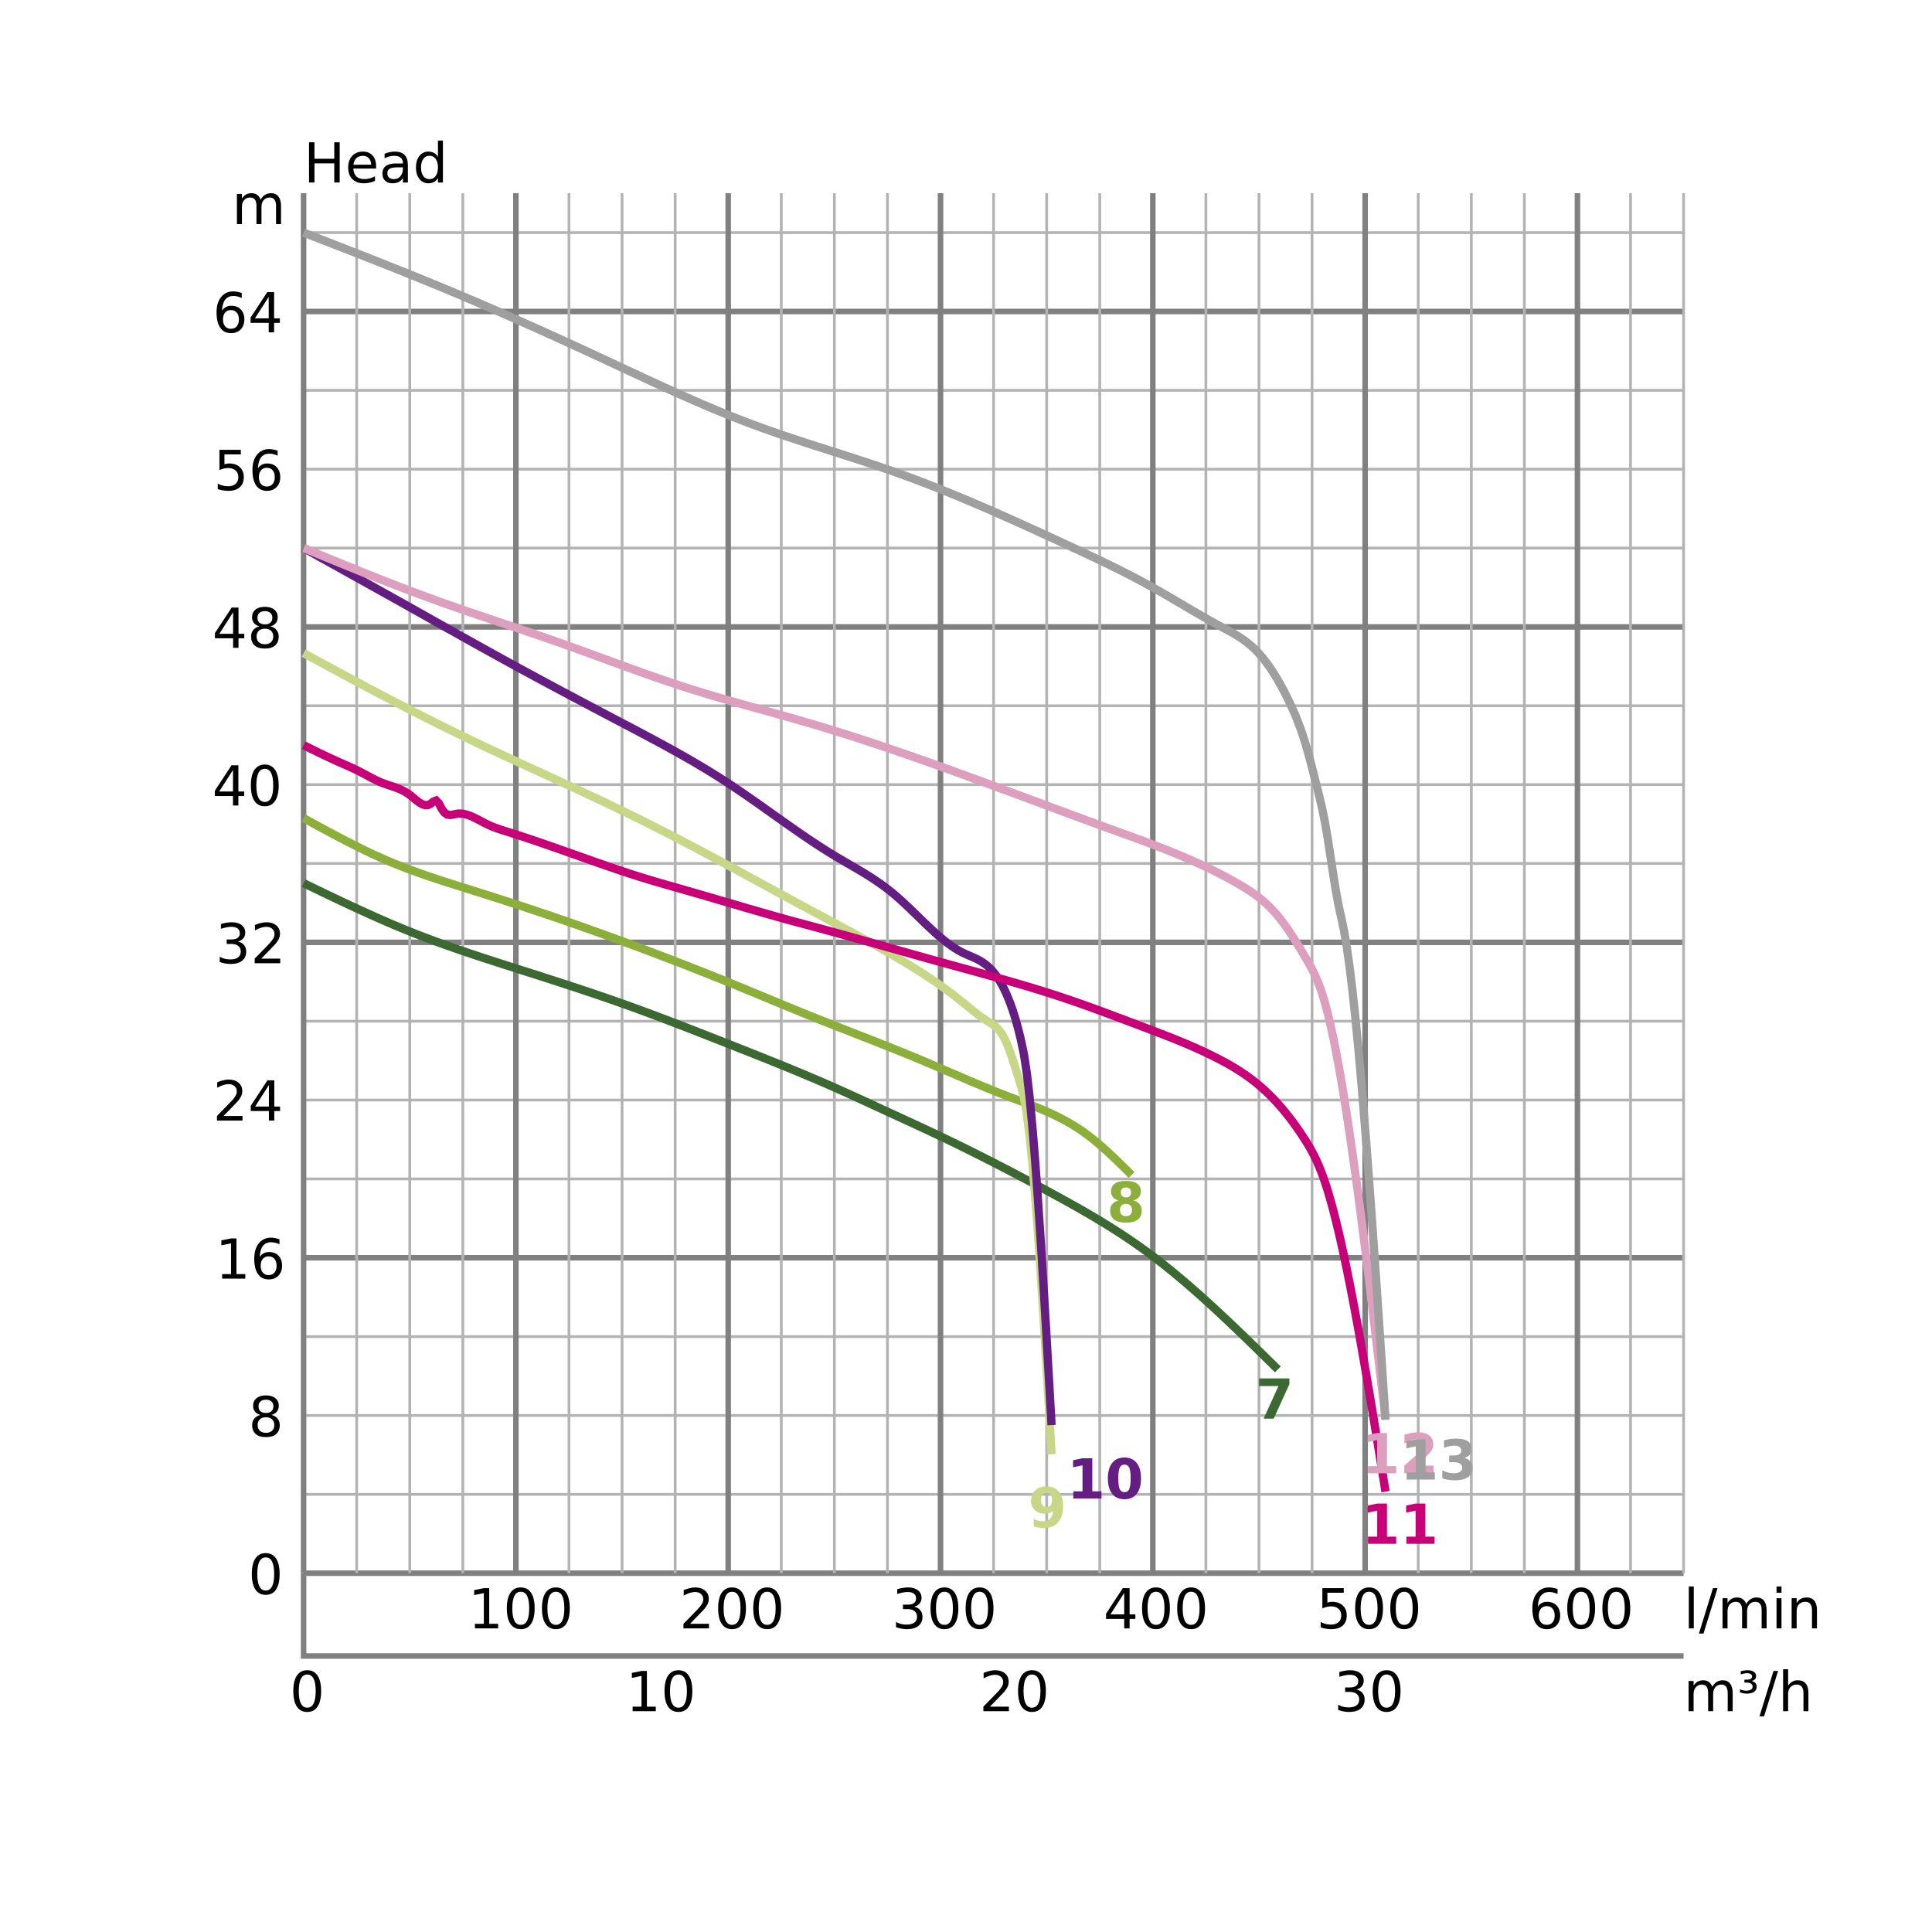 <?xml version="1.0" encoding="UTF-8"?>
<svg xmlns="http://www.w3.org/2000/svg" xmlns:xlink="http://www.w3.org/1999/xlink" width="700pt" height="700pt" viewBox="0 0 700 700" version="1.1">
<defs>
<g>
<symbol overflow="visible" id="glyph0-0">
<path style="stroke:none;" d="M 1 3.531 L 1 -14.109 L 11 -14.109 L 11 3.531 Z M 2.125 2.422 L 9.891 2.422 L 9.891 -12.984 L 2.125 -12.984 Z M 2.125 2.422 "/>
</symbol>
<symbol overflow="visible" id="glyph0-1">
<path style="stroke:none;" d="M 1.969 -14.578 L 3.938 -14.578 L 3.938 -8.609 L 11.109 -8.609 L 11.109 -14.578 L 13.078 -14.578 L 13.078 0 L 11.109 0 L 11.109 -6.938 L 3.938 -6.938 L 3.938 0 L 1.969 0 Z M 1.969 -14.578 "/>
</symbol>
<symbol overflow="visible" id="glyph0-2">
<path style="stroke:none;" d="M 11.234 -5.922 L 11.234 -5.047 L 2.984 -5.047 C 3.055 -3.805 3.426 -2.859 4.094 -2.203 C 4.758 -1.555 5.691 -1.234 6.891 -1.234 C 7.578 -1.234 8.242 -1.316 8.891 -1.484 C 9.535 -1.66 10.18 -1.914 10.828 -2.25 L 10.828 -0.562 C 10.18 -0.281 9.52 -0.07 8.844 0.062 C 8.164 0.207 7.477 0.281 6.781 0.281 C 5.031 0.281 3.645 -0.223 2.625 -1.234 C 1.613 -2.254 1.109 -3.629 1.109 -5.359 C 1.109 -7.148 1.586 -8.57 2.547 -9.625 C 3.516 -10.676 4.82 -11.203 6.469 -11.203 C 7.938 -11.203 9.098 -10.727 9.953 -9.781 C 10.805 -8.832 11.234 -7.547 11.234 -5.922 Z M 9.438 -6.453 C 9.426 -7.43 9.148 -8.211 8.609 -8.797 C 8.078 -9.379 7.367 -9.672 6.484 -9.672 C 5.484 -9.672 4.68 -9.391 4.078 -8.828 C 3.473 -8.266 3.125 -7.469 3.031 -6.438 Z M 9.438 -6.453 "/>
</symbol>
<symbol overflow="visible" id="glyph0-3">
<path style="stroke:none;" d="M 6.859 -5.5 C 5.398 -5.5 4.391 -5.332 3.828 -5 C 3.273 -4.664 3 -4.098 3 -3.297 C 3 -2.66 3.207 -2.156 3.625 -1.781 C 4.051 -1.406 4.625 -1.219 5.344 -1.219 C 6.344 -1.219 7.141 -1.57 7.734 -2.281 C 8.336 -2.988 8.641 -3.926 8.641 -5.094 L 8.641 -5.5 Z M 10.438 -6.234 L 10.438 0 L 8.641 0 L 8.641 -1.656 C 8.234 -1 7.723 -0.508 7.109 -0.188 C 6.492 0.125 5.742 0.281 4.859 0.281 C 3.742 0.281 2.852 -0.031 2.188 -0.656 C 1.531 -1.289 1.203 -2.133 1.203 -3.188 C 1.203 -4.414 1.613 -5.344 2.438 -5.969 C 3.258 -6.594 4.488 -6.906 6.125 -6.906 L 8.641 -6.906 L 8.641 -7.078 C 8.641 -7.91 8.367 -8.551 7.828 -9 C 7.285 -9.445 6.52 -9.672 5.531 -9.672 C 4.906 -9.672 4.297 -9.598 3.703 -9.453 C 3.117 -9.305 2.551 -9.082 2 -8.781 L 2 -10.438 C 2.656 -10.695 3.289 -10.891 3.906 -11.016 C 4.531 -11.141 5.133 -11.203 5.719 -11.203 C 7.301 -11.203 8.484 -10.789 9.266 -9.969 C 10.047 -9.145 10.438 -7.898 10.438 -6.234 Z M 10.438 -6.234 "/>
</symbol>
<symbol overflow="visible" id="glyph0-4">
<path style="stroke:none;" d="M 9.078 -9.281 L 9.078 -15.203 L 10.875 -15.203 L 10.875 0 L 9.078 0 L 9.078 -1.641 C 8.703 -0.992 8.223 -0.508 7.641 -0.188 C 7.066 0.125 6.379 0.281 5.578 0.281 C 4.254 0.281 3.176 -0.242 2.344 -1.297 C 1.52 -2.348 1.109 -3.734 1.109 -5.453 C 1.109 -7.172 1.52 -8.555 2.344 -9.609 C 3.176 -10.672 4.254 -11.203 5.578 -11.203 C 6.379 -11.203 7.066 -11.039 7.641 -10.719 C 8.223 -10.406 8.703 -9.926 9.078 -9.281 Z M 2.953 -5.453 C 2.953 -4.141 3.223 -3.102 3.766 -2.344 C 4.316 -1.594 5.066 -1.219 6.016 -1.219 C 6.961 -1.219 7.707 -1.594 8.25 -2.344 C 8.801 -3.102 9.078 -4.141 9.078 -5.453 C 9.078 -6.773 8.801 -7.812 8.25 -8.562 C 7.707 -9.32 6.961 -9.703 6.016 -9.703 C 5.066 -9.703 4.316 -9.32 3.766 -8.562 C 3.223 -7.812 2.953 -6.773 2.953 -5.453 Z M 2.953 -5.453 "/>
</symbol>
<symbol overflow="visible" id="glyph0-5">
<path style="stroke:none;" d="M 6.359 -13.281 C 5.336 -13.281 4.57 -12.781 4.062 -11.781 C 3.551 -10.781 3.297 -9.281 3.297 -7.281 C 3.297 -5.281 3.551 -3.781 4.062 -2.781 C 4.57 -1.781 5.336 -1.281 6.359 -1.281 C 7.379 -1.281 8.145 -1.781 8.656 -2.781 C 9.164 -3.781 9.422 -5.281 9.422 -7.281 C 9.422 -9.281 9.164 -10.781 8.656 -11.781 C 8.145 -12.781 7.379 -13.281 6.359 -13.281 Z M 6.359 -14.844 C 7.992 -14.844 9.238 -14.195 10.094 -12.906 C 10.957 -11.613 11.391 -9.738 11.391 -7.281 C 11.391 -4.82 10.957 -2.945 10.094 -1.656 C 9.238 -0.363 7.992 0.281 6.359 0.281 C 4.723 0.281 3.473 -0.363 2.609 -1.656 C 1.742 -2.945 1.312 -4.82 1.312 -7.281 C 1.312 -9.738 1.742 -11.613 2.609 -12.906 C 3.473 -14.195 4.723 -14.844 6.359 -14.844 Z M 6.359 -14.844 "/>
</symbol>
<symbol overflow="visible" id="glyph0-6">
<path style="stroke:none;" d="M 6.359 -6.922 C 5.422 -6.922 4.68 -6.672 4.141 -6.172 C 3.609 -5.672 3.344 -4.984 3.344 -4.109 C 3.344 -3.223 3.609 -2.531 4.141 -2.031 C 4.68 -1.531 5.422 -1.281 6.359 -1.281 C 7.297 -1.281 8.035 -1.531 8.578 -2.031 C 9.117 -2.539 9.391 -3.234 9.391 -4.109 C 9.391 -4.984 9.117 -5.672 8.578 -6.172 C 8.047 -6.672 7.305 -6.922 6.359 -6.922 Z M 4.391 -7.766 C 3.535 -7.973 2.875 -8.363 2.406 -8.938 C 1.938 -9.52 1.703 -10.227 1.703 -11.062 C 1.703 -12.227 2.113 -13.148 2.938 -13.828 C 3.77 -14.504 4.91 -14.844 6.359 -14.844 C 7.805 -14.844 8.941 -14.504 9.766 -13.828 C 10.598 -13.148 11.016 -12.227 11.016 -11.062 C 11.016 -10.227 10.773 -9.52 10.297 -8.938 C 9.828 -8.363 9.176 -7.973 8.344 -7.766 C 9.289 -7.547 10.031 -7.113 10.562 -6.469 C 11.094 -5.82 11.359 -5.035 11.359 -4.109 C 11.359 -2.691 10.926 -1.602 10.062 -0.844 C 9.195 -0.094 7.961 0.281 6.359 0.281 C 4.754 0.281 3.52 -0.094 2.656 -0.844 C 1.789 -1.602 1.359 -2.691 1.359 -4.109 C 1.359 -5.035 1.625 -5.82 2.156 -6.469 C 2.688 -7.113 3.43 -7.547 4.391 -7.766 Z M 3.656 -10.875 C 3.656 -10.125 3.891 -9.535 4.359 -9.109 C 4.836 -8.691 5.504 -8.484 6.359 -8.484 C 7.203 -8.484 7.863 -8.691 8.344 -9.109 C 8.82 -9.535 9.062 -10.125 9.062 -10.875 C 9.062 -11.633 8.82 -12.223 8.344 -12.641 C 7.863 -13.066 7.203 -13.281 6.359 -13.281 C 5.504 -13.281 4.836 -13.066 4.359 -12.641 C 3.891 -12.223 3.656 -11.633 3.656 -10.875 Z M 3.656 -10.875 "/>
</symbol>
<symbol overflow="visible" id="glyph0-7">
<path style="stroke:none;" d="M 2.484 -1.656 L 5.703 -1.656 L 5.703 -12.781 L 2.203 -12.078 L 2.203 -13.875 L 5.688 -14.578 L 7.656 -14.578 L 7.656 -1.656 L 10.875 -1.656 L 10.875 0 L 2.484 0 Z M 2.484 -1.656 "/>
</symbol>
<symbol overflow="visible" id="glyph0-8">
<path style="stroke:none;" d="M 6.609 -8.078 C 5.723 -8.078 5.02 -7.773 4.5 -7.172 C 3.977 -6.566 3.719 -5.734 3.719 -4.672 C 3.719 -3.629 3.977 -2.801 4.5 -2.188 C 5.02 -1.582 5.723 -1.281 6.609 -1.281 C 7.492 -1.281 8.191 -1.582 8.703 -2.188 C 9.223 -2.801 9.484 -3.629 9.484 -4.672 C 9.484 -5.734 9.223 -6.566 8.703 -7.172 C 8.191 -7.773 7.492 -8.078 6.609 -8.078 Z M 10.516 -14.266 L 10.516 -12.469 C 10.023 -12.695 9.523 -12.875 9.016 -13 C 8.516 -13.125 8.016 -13.188 7.516 -13.188 C 6.211 -13.188 5.219 -12.742 4.531 -11.859 C 3.844 -10.984 3.453 -9.656 3.359 -7.875 C 3.742 -8.445 4.223 -8.883 4.797 -9.188 C 5.379 -9.488 6.02 -9.641 6.719 -9.641 C 8.188 -9.641 9.344 -9.191 10.188 -8.297 C 11.039 -7.41 11.469 -6.203 11.469 -4.672 C 11.469 -3.18 11.023 -1.984 10.141 -1.078 C 9.254 -0.172 8.078 0.281 6.609 0.281 C 4.922 0.281 3.629 -0.363 2.734 -1.656 C 1.836 -2.945 1.391 -4.82 1.391 -7.281 C 1.391 -9.582 1.938 -11.414 3.031 -12.781 C 4.125 -14.156 5.594 -14.844 7.438 -14.844 C 7.938 -14.844 8.438 -14.789 8.938 -14.688 C 9.445 -14.594 9.973 -14.453 10.516 -14.266 Z M 10.516 -14.266 "/>
</symbol>
<symbol overflow="visible" id="glyph0-9">
<path style="stroke:none;" d="M 3.844 -1.656 L 10.719 -1.656 L 10.719 0 L 1.469 0 L 1.469 -1.656 C 2.219 -2.438 3.238 -3.477 4.531 -4.781 C 5.82 -6.082 6.633 -6.926 6.969 -7.312 C 7.594 -8.02 8.031 -8.617 8.281 -9.109 C 8.531 -9.598 8.656 -10.082 8.656 -10.562 C 8.656 -11.332 8.383 -11.961 7.844 -12.453 C 7.301 -12.941 6.594 -13.188 5.719 -13.188 C 5.102 -13.188 4.453 -13.078 3.766 -12.859 C 3.078 -12.648 2.344 -12.328 1.562 -11.891 L 1.562 -13.875 C 2.352 -14.195 3.094 -14.438 3.781 -14.594 C 4.477 -14.758 5.113 -14.844 5.688 -14.844 C 7.195 -14.844 8.398 -14.461 9.297 -13.703 C 10.191 -12.953 10.641 -11.945 10.641 -10.688 C 10.641 -10.082 10.523 -9.508 10.297 -8.969 C 10.078 -8.438 9.672 -7.805 9.078 -7.078 C 8.922 -6.891 8.406 -6.344 7.531 -5.438 C 6.656 -4.539 5.426 -3.281 3.844 -1.656 Z M 3.844 -1.656 "/>
</symbol>
<symbol overflow="visible" id="glyph0-10">
<path style="stroke:none;" d="M 7.562 -12.859 L 2.578 -5.078 L 7.562 -5.078 Z M 7.047 -14.578 L 9.516 -14.578 L 9.516 -5.078 L 11.609 -5.078 L 11.609 -3.438 L 9.516 -3.438 L 9.516 0 L 7.562 0 L 7.562 -3.438 L 0.984 -3.438 L 0.984 -5.344 Z M 7.047 -14.578 "/>
</symbol>
<symbol overflow="visible" id="glyph0-11">
<path style="stroke:none;" d="M 8.109 -7.859 C 9.055 -7.66 9.797 -7.238 10.328 -6.594 C 10.859 -5.957 11.125 -5.172 11.125 -4.234 C 11.125 -2.797 10.629 -1.68 9.641 -0.891 C 8.648 -0.109 7.242 0.281 5.422 0.281 C 4.805 0.281 4.176 0.219 3.531 0.094 C 2.883 -0.02 2.219 -0.195 1.531 -0.438 L 1.531 -2.344 C 2.07 -2.02 2.664 -1.773 3.312 -1.609 C 3.969 -1.453 4.648 -1.375 5.359 -1.375 C 6.598 -1.375 7.539 -1.617 8.188 -2.109 C 8.832 -2.598 9.156 -3.305 9.156 -4.234 C 9.156 -5.098 8.852 -5.77 8.25 -6.25 C 7.656 -6.738 6.82 -6.984 5.75 -6.984 L 4.047 -6.984 L 4.047 -8.609 L 5.828 -8.609 C 6.797 -8.609 7.535 -8.801 8.047 -9.188 C 8.555 -9.57 8.812 -10.129 8.812 -10.859 C 8.812 -11.609 8.547 -12.18 8.016 -12.578 C 7.492 -12.984 6.738 -13.188 5.75 -13.188 C 5.207 -13.188 4.625 -13.125 4 -13 C 3.383 -12.883 2.707 -12.707 1.969 -12.469 L 1.969 -14.219 C 2.719 -14.426 3.414 -14.582 4.062 -14.688 C 4.719 -14.789 5.336 -14.844 5.922 -14.844 C 7.422 -14.844 8.602 -14.5 9.469 -13.812 C 10.344 -13.133 10.781 -12.219 10.781 -11.062 C 10.781 -10.258 10.547 -9.578 10.078 -9.016 C 9.617 -8.461 8.961 -8.078 8.109 -7.859 Z M 8.109 -7.859 "/>
</symbol>
<symbol overflow="visible" id="glyph0-12">
<path style="stroke:none;" d="M 2.156 -14.578 L 9.906 -14.578 L 9.906 -12.922 L 3.969 -12.922 L 3.969 -9.344 C 4.25 -9.445 4.531 -9.52 4.812 -9.562 C 5.102 -9.613 5.395 -9.641 5.688 -9.641 C 7.312 -9.641 8.598 -9.191 9.547 -8.297 C 10.504 -7.41 10.984 -6.203 10.984 -4.672 C 10.984 -3.109 10.492 -1.891 9.516 -1.016 C 8.535 -0.148 7.156 0.281 5.375 0.281 C 4.77 0.281 4.148 0.227 3.516 0.125 C 2.879 0.02 2.223 -0.133 1.547 -0.344 L 1.547 -2.328 C 2.129 -2.004 2.734 -1.766 3.359 -1.609 C 3.984 -1.453 4.645 -1.375 5.344 -1.375 C 6.469 -1.375 7.359 -1.672 8.016 -2.266 C 8.672 -2.859 9 -3.66 9 -4.672 C 9 -5.691 8.672 -6.5 8.016 -7.094 C 7.359 -7.688 6.469 -7.984 5.344 -7.984 C 4.812 -7.984 4.285 -7.922 3.766 -7.797 C 3.242 -7.68 2.707 -7.5 2.156 -7.25 Z M 2.156 -14.578 "/>
</symbol>
<symbol overflow="visible" id="glyph0-13">
<path style="stroke:none;" d="M 10.406 -8.844 C 10.852 -9.645 11.391 -10.238 12.016 -10.625 C 12.641 -11.008 13.375 -11.203 14.219 -11.203 C 15.352 -11.203 16.227 -10.801 16.844 -10 C 17.469 -9.207 17.781 -8.078 17.781 -6.609 L 17.781 0 L 15.984 0 L 15.984 -6.547 C 15.984 -7.586 15.797 -8.363 15.422 -8.875 C 15.047 -9.383 14.477 -9.641 13.719 -9.641 C 12.789 -9.641 12.055 -9.328 11.516 -8.703 C 10.973 -8.086 10.703 -7.25 10.703 -6.188 L 10.703 0 L 8.891 0 L 8.891 -6.547 C 8.891 -7.598 8.703 -8.375 8.328 -8.875 C 7.961 -9.383 7.395 -9.641 6.625 -9.641 C 5.707 -9.641 4.977 -9.328 4.438 -8.703 C 3.895 -8.086 3.625 -7.25 3.625 -6.188 L 3.625 0 L 1.812 0 L 1.812 -10.938 L 3.625 -10.938 L 3.625 -9.234 C 4.031 -9.91 4.52 -10.406 5.094 -10.719 C 5.664 -11.039 6.348 -11.203 7.141 -11.203 C 7.93 -11.203 8.602 -11 9.156 -10.594 C 9.719 -10.188 10.133 -9.602 10.406 -8.844 Z M 10.406 -8.844 "/>
</symbol>
<symbol overflow="visible" id="glyph0-14">
<path style="stroke:none;" d="M 1.891 -15.203 L 3.688 -15.203 L 3.688 0 L 1.891 0 Z M 1.891 -15.203 "/>
</symbol>
<symbol overflow="visible" id="glyph0-15">
<path style="stroke:none;" d="M 5.078 -14.578 L 6.734 -14.578 L 1.656 1.859 L 0 1.859 Z M 5.078 -14.578 "/>
</symbol>
<symbol overflow="visible" id="glyph0-16">
<path style="stroke:none;" d="M 1.891 -10.938 L 3.688 -10.938 L 3.688 0 L 1.891 0 Z M 1.891 -15.203 L 3.688 -15.203 L 3.688 -12.922 L 1.891 -12.922 Z M 1.891 -15.203 "/>
</symbol>
<symbol overflow="visible" id="glyph0-17">
<path style="stroke:none;" d="M 10.984 -6.609 L 10.984 0 L 9.188 0 L 9.188 -6.547 C 9.188 -7.578 8.984 -8.348 8.578 -8.859 C 8.172 -9.379 7.566 -9.641 6.766 -9.641 C 5.785 -9.641 5.016 -9.328 4.453 -8.703 C 3.898 -8.086 3.625 -7.25 3.625 -6.188 L 3.625 0 L 1.812 0 L 1.812 -10.938 L 3.625 -10.938 L 3.625 -9.234 C 4.051 -9.891 4.555 -10.379 5.141 -10.703 C 5.723 -11.035 6.395 -11.203 7.156 -11.203 C 8.414 -11.203 9.367 -10.812 10.016 -10.031 C 10.66 -9.258 10.984 -8.117 10.984 -6.609 Z M 10.984 -6.609 "/>
</symbol>
<symbol overflow="visible" id="glyph0-18">
<path style="stroke:none;" d="M 5.125 -10.938 C 5.719 -10.82 6.176 -10.586 6.5 -10.234 C 6.832 -9.879 7 -9.43 7 -8.891 C 7 -8.086 6.688 -7.469 6.062 -7.031 C 5.445 -6.594 4.566 -6.375 3.422 -6.375 C 3.047 -6.375 2.656 -6.406 2.25 -6.469 C 1.844 -6.539 1.41 -6.645 0.953 -6.781 L 0.953 -7.953 C 1.297 -7.785 1.66 -7.656 2.047 -7.562 C 2.43 -7.477 2.844 -7.438 3.281 -7.438 C 3.988 -7.438 4.535 -7.566 4.922 -7.828 C 5.316 -8.086 5.516 -8.441 5.516 -8.891 C 5.516 -9.379 5.332 -9.742 4.969 -9.984 C 4.613 -10.234 4.082 -10.359 3.375 -10.359 L 2.547 -10.359 L 2.547 -11.422 L 3.453 -11.422 C 4.066 -11.422 4.531 -11.52 4.844 -11.719 C 5.164 -11.926 5.328 -12.227 5.328 -12.625 C 5.328 -13 5.16 -13.285 4.828 -13.484 C 4.504 -13.68 4.035 -13.781 3.422 -13.781 C 3.16 -13.781 2.863 -13.75 2.531 -13.688 C 2.195 -13.633 1.766 -13.531 1.234 -13.375 L 1.234 -14.5 C 1.711 -14.613 2.16 -14.695 2.578 -14.75 C 2.992 -14.812 3.379 -14.844 3.734 -14.844 C 4.672 -14.844 5.414 -14.648 5.969 -14.266 C 6.52 -13.879 6.797 -13.363 6.797 -12.719 C 6.797 -12.27 6.648 -11.891 6.359 -11.578 C 6.066 -11.266 5.656 -11.051 5.125 -10.938 Z M 5.125 -10.938 "/>
</symbol>
<symbol overflow="visible" id="glyph0-19">
<path style="stroke:none;" d="M 10.984 -6.609 L 10.984 0 L 9.188 0 L 9.188 -6.547 C 9.188 -7.578 8.984 -8.348 8.578 -8.859 C 8.172 -9.379 7.566 -9.641 6.766 -9.641 C 5.785 -9.641 5.016 -9.328 4.453 -8.703 C 3.898 -8.086 3.625 -7.25 3.625 -6.188 L 3.625 0 L 1.812 0 L 1.812 -15.203 L 3.625 -15.203 L 3.625 -9.234 C 4.051 -9.891 4.555 -10.379 5.141 -10.703 C 5.723 -11.035 6.395 -11.203 7.156 -11.203 C 8.414 -11.203 9.367 -10.812 10.016 -10.031 C 10.66 -9.258 10.984 -8.117 10.984 -6.609 Z M 10.984 -6.609 "/>
</symbol>
<symbol overflow="visible" id="glyph1-0">
<path style="stroke:none;" d="M 1 3.531 L 1 -14.109 L 11 -14.109 L 11 3.531 Z M 2.125 2.422 L 9.891 2.422 L 9.891 -12.984 L 2.125 -12.984 Z M 2.125 2.422 "/>
</symbol>
<symbol overflow="visible" id="glyph1-1">
<path style="stroke:none;" d="M 1.344 -14.578 L 12.328 -14.578 L 12.328 -12.469 L 6.641 0 L 2.984 0 L 8.359 -11.812 L 1.344 -11.812 Z M 1.344 -14.578 "/>
</symbol>
<symbol overflow="visible" id="glyph1-2">
<path style="stroke:none;" d="M 6.969 -6.531 C 6.258 -6.531 5.719 -6.336 5.344 -5.953 C 4.969 -5.566 4.781 -5.016 4.781 -4.297 C 4.781 -3.578 4.969 -3.023 5.344 -2.641 C 5.719 -2.266 6.258 -2.078 6.969 -2.078 C 7.664 -2.078 8.195 -2.266 8.562 -2.641 C 8.938 -3.023 9.125 -3.578 9.125 -4.297 C 9.125 -5.016 8.938 -5.566 8.562 -5.953 C 8.195 -6.336 7.664 -6.531 6.969 -6.531 Z M 4.219 -7.766 C 3.332 -8.035 2.664 -8.445 2.219 -9 C 1.77 -9.551 1.547 -10.238 1.547 -11.062 C 1.547 -12.289 2.004 -13.227 2.922 -13.875 C 3.836 -14.52 5.188 -14.844 6.969 -14.844 C 8.727 -14.844 10.066 -14.52 10.984 -13.875 C 11.898 -13.238 12.359 -12.301 12.359 -11.062 C 12.359 -10.238 12.129 -9.551 11.672 -9 C 11.223 -8.445 10.555 -8.035 9.672 -7.766 C 10.66 -7.492 11.406 -7.051 11.906 -6.438 C 12.414 -5.82 12.672 -5.047 12.672 -4.109 C 12.672 -2.66 12.191 -1.566 11.234 -0.828 C 10.273 -0.086 8.852 0.281 6.969 0.281 C 5.07 0.281 3.641 -0.086 2.672 -0.828 C 1.703 -1.566 1.219 -2.66 1.219 -4.109 C 1.219 -5.047 1.469 -5.82 1.969 -6.438 C 2.477 -7.051 3.227 -7.492 4.219 -7.766 Z M 5.094 -10.688 C 5.094 -10.102 5.254 -9.656 5.578 -9.344 C 5.898 -9.031 6.363 -8.875 6.969 -8.875 C 7.551 -8.875 8 -9.031 8.312 -9.344 C 8.633 -9.656 8.797 -10.102 8.797 -10.688 C 8.797 -11.258 8.633 -11.703 8.312 -12.016 C 8 -12.328 7.551 -12.484 6.969 -12.484 C 6.363 -12.484 5.898 -12.328 5.578 -12.016 C 5.254 -11.703 5.094 -11.258 5.094 -10.688 Z M 5.094 -10.688 "/>
</symbol>
<symbol overflow="visible" id="glyph1-3">
<path style="stroke:none;" d="M 2 -0.328 L 2 -3.016 C 2.602 -2.734 3.176 -2.52 3.719 -2.375 C 4.27 -2.238 4.812 -2.172 5.344 -2.172 C 6.457 -2.172 7.328 -2.484 7.953 -3.109 C 8.578 -3.734 8.945 -4.656 9.062 -5.875 C 8.625 -5.551 8.148 -5.305 7.641 -5.141 C 7.141 -4.984 6.598 -4.906 6.016 -4.906 C 4.523 -4.906 3.32 -5.336 2.406 -6.203 C 1.488 -7.078 1.031 -8.223 1.031 -9.641 C 1.031 -11.211 1.539 -12.469 2.562 -13.406 C 3.582 -14.352 4.945 -14.828 6.656 -14.828 C 8.562 -14.828 10.035 -14.188 11.078 -12.906 C 12.117 -11.625 12.641 -9.812 12.641 -7.469 C 12.641 -5.051 12.031 -3.156 10.812 -1.781 C 9.594 -0.406 7.922 0.281 5.797 0.281 C 5.117 0.281 4.469 0.227 3.844 0.125 C 3.219 0.031 2.602 -0.117 2 -0.328 Z M 6.641 -7.344 C 7.297 -7.344 7.789 -7.555 8.125 -7.984 C 8.457 -8.41 8.625 -9.051 8.625 -9.906 C 8.625 -10.75 8.457 -11.383 8.125 -11.812 C 7.789 -12.25 7.297 -12.469 6.641 -12.469 C 5.984 -12.469 5.488 -12.25 5.156 -11.812 C 4.82 -11.383 4.656 -10.75 4.656 -9.906 C 4.656 -9.051 4.82 -8.41 5.156 -7.984 C 5.488 -7.555 5.984 -7.344 6.641 -7.344 Z M 6.641 -7.344 "/>
</symbol>
<symbol overflow="visible" id="glyph1-4">
<path style="stroke:none;" d="M 2.344 -2.594 L 5.672 -2.594 L 5.672 -12.016 L 2.25 -11.312 L 2.25 -13.875 L 5.641 -14.578 L 9.219 -14.578 L 9.219 -2.594 L 12.547 -2.594 L 12.547 0 L 2.344 0 Z M 2.344 -2.594 "/>
</symbol>
<symbol overflow="visible" id="glyph1-5">
<path style="stroke:none;" d="M 9.203 -7.312 C 9.203 -9.133 9.031 -10.414 8.688 -11.156 C 8.344 -11.906 7.77 -12.281 6.969 -12.281 C 6.156 -12.281 5.578 -11.906 5.234 -11.156 C 4.891 -10.414 4.719 -9.133 4.719 -7.312 C 4.719 -5.469 4.891 -4.164 5.234 -3.406 C 5.578 -2.656 6.156 -2.281 6.969 -2.281 C 7.77 -2.281 8.344 -2.656 8.688 -3.406 C 9.031 -4.164 9.203 -5.469 9.203 -7.312 Z M 12.953 -7.281 C 12.953 -4.863 12.43 -3 11.391 -1.688 C 10.348 -0.375 8.875 0.281 6.969 0.281 C 5.039 0.281 3.555 -0.375 2.516 -1.688 C 1.473 -3 0.953 -4.863 0.953 -7.281 C 0.953 -9.695 1.473 -11.562 2.516 -12.875 C 3.555 -14.188 5.039 -14.844 6.969 -14.844 C 8.875 -14.844 10.348 -14.188 11.391 -12.875 C 12.43 -11.562 12.953 -9.695 12.953 -7.281 Z M 12.953 -7.281 "/>
</symbol>
<symbol overflow="visible" id="glyph1-6">
<path style="stroke:none;" d="M 5.766 -2.766 L 12.172 -2.766 L 12.172 0 L 1.578 0 L 1.578 -2.766 L 6.906 -7.469 C 7.383 -7.895 7.734 -8.312 7.953 -8.719 C 8.18 -9.133 8.297 -9.562 8.297 -10 C 8.297 -10.688 8.066 -11.238 7.609 -11.656 C 7.148 -12.07 6.539 -12.281 5.781 -12.281 C 5.195 -12.281 4.555 -12.156 3.859 -11.906 C 3.16 -11.656 2.414 -11.281 1.625 -10.781 L 1.625 -13.984 C 2.469 -14.266 3.301 -14.477 4.125 -14.625 C 4.957 -14.77 5.77 -14.844 6.562 -14.844 C 8.312 -14.844 9.664 -14.457 10.625 -13.688 C 11.594 -12.926 12.078 -11.859 12.078 -10.484 C 12.078 -9.68 11.867 -8.938 11.453 -8.25 C 11.047 -7.57 10.188 -6.656 8.875 -5.5 Z M 5.766 -2.766 "/>
</symbol>
<symbol overflow="visible" id="glyph1-7">
<path style="stroke:none;" d="M 9.312 -7.859 C 10.301 -7.609 11.051 -7.164 11.562 -6.531 C 12.07 -5.906 12.328 -5.109 12.328 -4.141 C 12.328 -2.691 11.77 -1.594 10.656 -0.844 C 9.551 -0.094 7.941 0.281 5.828 0.281 C 5.078 0.281 4.32 0.219 3.562 0.094 C 2.812 -0.02 2.07 -0.195 1.344 -0.438 L 1.344 -3.344 C 2.039 -2.988 2.734 -2.723 3.422 -2.547 C 4.117 -2.367 4.805 -2.281 5.484 -2.281 C 6.473 -2.281 7.234 -2.453 7.766 -2.797 C 8.297 -3.141 8.562 -3.633 8.562 -4.281 C 8.562 -4.945 8.289 -5.445 7.75 -5.781 C 7.207 -6.125 6.406 -6.297 5.344 -6.297 L 3.844 -6.297 L 3.844 -8.719 L 5.422 -8.719 C 6.367 -8.719 7.07 -8.863 7.531 -9.156 C 7.988 -9.457 8.219 -9.91 8.219 -10.516 C 8.219 -11.078 7.992 -11.508 7.547 -11.812 C 7.098 -12.125 6.461 -12.281 5.641 -12.281 C 5.035 -12.281 4.422 -12.207 3.797 -12.062 C 3.18 -11.926 2.57 -11.727 1.969 -11.469 L 1.969 -14.219 C 2.707 -14.426 3.441 -14.582 4.172 -14.688 C 4.898 -14.789 5.613 -14.844 6.312 -14.844 C 8.207 -14.844 9.625 -14.531 10.562 -13.906 C 11.508 -13.289 11.984 -12.359 11.984 -11.109 C 11.984 -10.254 11.758 -9.551 11.312 -9 C 10.863 -8.457 10.195 -8.078 9.312 -7.859 Z M 9.312 -7.859 "/>
</symbol>
</g>
</defs>
<g id="surface41">
<rect x="0" y="0" width="700" height="700" style="fill:rgb(100%,100%,100%);fill-opacity:1;stroke:none;"/>
<g style="fill:rgb(0%,0%,0%);fill-opacity:1;">
  <use xlink:href="#glyph0-1" x="110" y="66.129"/>
  <use xlink:href="#glyph0-2" x="125.039" y="66.129"/>
  <use xlink:href="#glyph0-3" x="137.344" y="66.129"/>
  <use xlink:href="#glyph0-4" x="149.6" y="66.129"/>
</g>
<path style="fill:none;stroke-width:2;stroke-linecap:butt;stroke-linejoin:miter;stroke:rgb(50%,50%,50%);stroke-opacity:1;stroke-miterlimit:10;" d="M 110 570 L 610 570 "/>
<g style="fill:rgb(0%,0%,0%);fill-opacity:1;">
  <use xlink:href="#glyph0-5" x="89.922" y="577.562"/>
</g>
<path style="fill:none;stroke-width:1;stroke-linecap:butt;stroke-linejoin:miter;stroke:rgb(70%,70%,70%);stroke-opacity:1;stroke-miterlimit:10;" d="M 110 541.43 L 610 541.43 "/>
<path style="fill:none;stroke-width:1;stroke-linecap:butt;stroke-linejoin:miter;stroke:rgb(70%,70%,70%);stroke-opacity:1;stroke-miterlimit:10;" d="M 110 512.855 L 610 512.855 "/>
<g style="fill:rgb(0%,0%,0%);fill-opacity:1;">
  <use xlink:href="#glyph0-6" x="90" y="520.422"/>
</g>
<path style="fill:none;stroke-width:1;stroke-linecap:butt;stroke-linejoin:miter;stroke:rgb(70%,70%,70%);stroke-opacity:1;stroke-miterlimit:10;" d="M 110 484.285 L 610 484.285 "/>
<path style="fill:none;stroke-width:2;stroke-linecap:butt;stroke-linejoin:miter;stroke:rgb(50%,50%,50%);stroke-opacity:1;stroke-miterlimit:10;" d="M 110 455.715 L 610 455.715 "/>
<g style="fill:rgb(0%,0%,0%);fill-opacity:1;">
  <use xlink:href="#glyph0-7" x="78.008" y="463.277"/>
  <use xlink:href="#glyph0-8" x="90.732" y="463.277"/>
</g>
<path style="fill:none;stroke-width:1;stroke-linecap:butt;stroke-linejoin:miter;stroke:rgb(70%,70%,70%);stroke-opacity:1;stroke-miterlimit:10;" d="M 110 427.145 L 610 427.145 "/>
<path style="fill:none;stroke-width:1;stroke-linecap:butt;stroke-linejoin:miter;stroke:rgb(70%,70%,70%);stroke-opacity:1;stroke-miterlimit:10;" d="M 110 398.57 L 610 398.57 "/>
<g style="fill:rgb(0%,0%,0%);fill-opacity:1;">
  <use xlink:href="#glyph0-9" x="77.141" y="405.992"/>
  <use xlink:href="#glyph0-10" x="89.865" y="405.992"/>
</g>
<path style="fill:none;stroke-width:1;stroke-linecap:butt;stroke-linejoin:miter;stroke:rgb(70%,70%,70%);stroke-opacity:1;stroke-miterlimit:10;" d="M 110 370 L 610 370 "/>
<path style="fill:none;stroke-width:2;stroke-linecap:butt;stroke-linejoin:miter;stroke:rgb(50%,50%,50%);stroke-opacity:1;stroke-miterlimit:10;" d="M 110 341.43 L 610 341.43 "/>
<g style="fill:rgb(0%,0%,0%);fill-opacity:1;">
  <use xlink:href="#glyph0-11" x="78.078" y="348.992"/>
  <use xlink:href="#glyph0-9" x="90.803" y="348.992"/>
</g>
<path style="fill:none;stroke-width:1;stroke-linecap:butt;stroke-linejoin:miter;stroke:rgb(70%,70%,70%);stroke-opacity:1;stroke-miterlimit:10;" d="M 110 312.855 L 610 312.855 "/>
<path style="fill:none;stroke-width:1;stroke-linecap:butt;stroke-linejoin:miter;stroke:rgb(70%,70%,70%);stroke-opacity:1;stroke-miterlimit:10;" d="M 110 284.285 L 610 284.285 "/>
<g style="fill:rgb(0%,0%,0%);fill-opacity:1;">
  <use xlink:href="#glyph0-10" x="76.855" y="291.848"/>
  <use xlink:href="#glyph0-5" x="89.58" y="291.848"/>
</g>
<path style="fill:none;stroke-width:1;stroke-linecap:butt;stroke-linejoin:miter;stroke:rgb(70%,70%,70%);stroke-opacity:1;stroke-miterlimit:10;" d="M 110 255.715 L 610 255.715 "/>
<path style="fill:none;stroke-width:2;stroke-linecap:butt;stroke-linejoin:miter;stroke:rgb(50%,50%,50%);stroke-opacity:1;stroke-miterlimit:10;" d="M 110 227.145 L 610 227.145 "/>
<g style="fill:rgb(0%,0%,0%);fill-opacity:1;">
  <use xlink:href="#glyph0-10" x="76.895" y="234.707"/>
  <use xlink:href="#glyph0-6" x="89.619" y="234.707"/>
</g>
<path style="fill:none;stroke-width:1;stroke-linecap:butt;stroke-linejoin:miter;stroke:rgb(70%,70%,70%);stroke-opacity:1;stroke-miterlimit:10;" d="M 110 198.57 L 610 198.57 "/>
<path style="fill:none;stroke-width:1;stroke-linecap:butt;stroke-linejoin:miter;stroke:rgb(70%,70%,70%);stroke-opacity:1;stroke-miterlimit:10;" d="M 110 170 L 610 170 "/>
<g style="fill:rgb(0%,0%,0%);fill-opacity:1;">
  <use xlink:href="#glyph0-12" x="77.352" y="177.562"/>
  <use xlink:href="#glyph0-8" x="90.076" y="177.562"/>
</g>
<path style="fill:none;stroke-width:1;stroke-linecap:butt;stroke-linejoin:miter;stroke:rgb(70%,70%,70%);stroke-opacity:1;stroke-miterlimit:10;" d="M 110 141.43 L 610 141.43 "/>
<path style="fill:none;stroke-width:2;stroke-linecap:butt;stroke-linejoin:miter;stroke:rgb(50%,50%,50%);stroke-opacity:1;stroke-miterlimit:10;" d="M 110 112.855 L 610 112.855 "/>
<g style="fill:rgb(0%,0%,0%);fill-opacity:1;">
  <use xlink:href="#glyph0-8" x="77.07" y="120.422"/>
  <use xlink:href="#glyph0-10" x="89.795" y="120.422"/>
</g>
<path style="fill:none;stroke-width:1;stroke-linecap:butt;stroke-linejoin:miter;stroke:rgb(70%,70%,70%);stroke-opacity:1;stroke-miterlimit:10;" d="M 110 84.285 L 610 84.285 "/>
<g style="fill:rgb(0%,0%,0%);fill-opacity:1;">
  <use xlink:href="#glyph0-13" x="84.031" y="81.203"/>
</g>
<path style="fill:none;stroke-width:2;stroke-linecap:butt;stroke-linejoin:miter;stroke:rgb(50%,50%,50%);stroke-opacity:1;stroke-miterlimit:10;" d="M 110 570 L 110 70 "/>
<path style="fill:none;stroke-width:1;stroke-linecap:butt;stroke-linejoin:miter;stroke:rgb(70%,70%,70%);stroke-opacity:1;stroke-miterlimit:10;" d="M 129.23 570 L 129.23 70 "/>
<path style="fill:none;stroke-width:1;stroke-linecap:butt;stroke-linejoin:miter;stroke:rgb(70%,70%,70%);stroke-opacity:1;stroke-miterlimit:10;" d="M 148.461 570 L 148.461 70 "/>
<path style="fill:none;stroke-width:1;stroke-linecap:butt;stroke-linejoin:miter;stroke:rgb(70%,70%,70%);stroke-opacity:1;stroke-miterlimit:10;" d="M 167.691 570 L 167.691 70 "/>
<path style="fill:none;stroke-width:2;stroke-linecap:butt;stroke-linejoin:miter;stroke:rgb(50%,50%,50%);stroke-opacity:1;stroke-miterlimit:10;" d="M 186.922 570 L 186.922 70 "/>
<path style="fill:none;stroke-width:1;stroke-linecap:butt;stroke-linejoin:miter;stroke:rgb(70%,70%,70%);stroke-opacity:1;stroke-miterlimit:10;" d="M 206.152 570 L 206.152 70 "/>
<path style="fill:none;stroke-width:1;stroke-linecap:butt;stroke-linejoin:miter;stroke:rgb(70%,70%,70%);stroke-opacity:1;stroke-miterlimit:10;" d="M 225.383 570 L 225.383 70 "/>
<path style="fill:none;stroke-width:1;stroke-linecap:butt;stroke-linejoin:miter;stroke:rgb(70%,70%,70%);stroke-opacity:1;stroke-miterlimit:10;" d="M 244.617 570 L 244.617 70 "/>
<path style="fill:none;stroke-width:2;stroke-linecap:butt;stroke-linejoin:miter;stroke:rgb(50%,50%,50%);stroke-opacity:1;stroke-miterlimit:10;" d="M 263.848 570 L 263.848 70 "/>
<path style="fill:none;stroke-width:1;stroke-linecap:butt;stroke-linejoin:miter;stroke:rgb(70%,70%,70%);stroke-opacity:1;stroke-miterlimit:10;" d="M 283.078 570 L 283.078 70 "/>
<path style="fill:none;stroke-width:1;stroke-linecap:butt;stroke-linejoin:miter;stroke:rgb(70%,70%,70%);stroke-opacity:1;stroke-miterlimit:10;" d="M 302.309 570 L 302.309 70 "/>
<path style="fill:none;stroke-width:1;stroke-linecap:butt;stroke-linejoin:miter;stroke:rgb(70%,70%,70%);stroke-opacity:1;stroke-miterlimit:10;" d="M 321.539 570 L 321.539 70 "/>
<path style="fill:none;stroke-width:2;stroke-linecap:butt;stroke-linejoin:miter;stroke:rgb(50%,50%,50%);stroke-opacity:1;stroke-miterlimit:10;" d="M 340.77 570 L 340.77 70 "/>
<path style="fill:none;stroke-width:1;stroke-linecap:butt;stroke-linejoin:miter;stroke:rgb(70%,70%,70%);stroke-opacity:1;stroke-miterlimit:10;" d="M 360 570 L 360 70 "/>
<path style="fill:none;stroke-width:1;stroke-linecap:butt;stroke-linejoin:miter;stroke:rgb(70%,70%,70%);stroke-opacity:1;stroke-miterlimit:10;" d="M 379.23 570 L 379.23 70 "/>
<path style="fill:none;stroke-width:1;stroke-linecap:butt;stroke-linejoin:miter;stroke:rgb(70%,70%,70%);stroke-opacity:1;stroke-miterlimit:10;" d="M 398.461 570 L 398.461 70 "/>
<path style="fill:none;stroke-width:2;stroke-linecap:butt;stroke-linejoin:miter;stroke:rgb(50%,50%,50%);stroke-opacity:1;stroke-miterlimit:10;" d="M 417.691 570 L 417.691 70 "/>
<path style="fill:none;stroke-width:1;stroke-linecap:butt;stroke-linejoin:miter;stroke:rgb(70%,70%,70%);stroke-opacity:1;stroke-miterlimit:10;" d="M 436.922 570 L 436.922 70 "/>
<path style="fill:none;stroke-width:1;stroke-linecap:butt;stroke-linejoin:miter;stroke:rgb(70%,70%,70%);stroke-opacity:1;stroke-miterlimit:10;" d="M 456.152 570 L 456.152 70 "/>
<path style="fill:none;stroke-width:1;stroke-linecap:butt;stroke-linejoin:miter;stroke:rgb(70%,70%,70%);stroke-opacity:1;stroke-miterlimit:10;" d="M 475.383 570 L 475.383 70 "/>
<path style="fill:none;stroke-width:2;stroke-linecap:butt;stroke-linejoin:miter;stroke:rgb(50%,50%,50%);stroke-opacity:1;stroke-miterlimit:10;" d="M 494.617 570 L 494.617 70 "/>
<path style="fill:none;stroke-width:1;stroke-linecap:butt;stroke-linejoin:miter;stroke:rgb(70%,70%,70%);stroke-opacity:1;stroke-miterlimit:10;" d="M 513.848 570 L 513.848 70 "/>
<path style="fill:none;stroke-width:1;stroke-linecap:butt;stroke-linejoin:miter;stroke:rgb(70%,70%,70%);stroke-opacity:1;stroke-miterlimit:10;" d="M 533.078 570 L 533.078 70 "/>
<path style="fill:none;stroke-width:1;stroke-linecap:butt;stroke-linejoin:miter;stroke:rgb(70%,70%,70%);stroke-opacity:1;stroke-miterlimit:10;" d="M 552.309 570 L 552.309 70 "/>
<path style="fill:none;stroke-width:2;stroke-linecap:butt;stroke-linejoin:miter;stroke:rgb(50%,50%,50%);stroke-opacity:1;stroke-miterlimit:10;" d="M 571.539 570 L 571.539 70 "/>
<path style="fill:none;stroke-width:1;stroke-linecap:butt;stroke-linejoin:miter;stroke:rgb(70%,70%,70%);stroke-opacity:1;stroke-miterlimit:10;" d="M 590.77 570 L 590.77 70 "/>
<path style="fill:none;stroke-width:1;stroke-linecap:butt;stroke-linejoin:miter;stroke:rgb(70%,70%,70%);stroke-opacity:1;stroke-miterlimit:10;" d="M 610 570 L 610 70 "/>
<g style="fill:rgb(0%,0%,0%);fill-opacity:1;">
  <use xlink:href="#glyph0-7" x="169.598" y="590"/>
  <use xlink:href="#glyph0-5" x="182.322" y="590"/>
  <use xlink:href="#glyph0-5" x="195.047" y="590"/>
</g>
<g style="fill:rgb(0%,0%,0%);fill-opacity:1;">
  <use xlink:href="#glyph0-9" x="246.156" y="590"/>
  <use xlink:href="#glyph0-5" x="258.881" y="590"/>
  <use xlink:href="#glyph0-5" x="271.605" y="590"/>
</g>
<g style="fill:rgb(0%,0%,0%);fill-opacity:1;">
  <use xlink:href="#glyph0-11" x="323.109" y="590"/>
  <use xlink:href="#glyph0-5" x="335.834" y="590"/>
  <use xlink:href="#glyph0-5" x="348.559" y="590"/>
</g>
<g style="fill:rgb(0%,0%,0%);fill-opacity:1;">
  <use xlink:href="#glyph0-10" x="399.758" y="590"/>
  <use xlink:href="#glyph0-5" x="412.482" y="590"/>
  <use xlink:href="#glyph0-5" x="425.207" y="590"/>
</g>
<g style="fill:rgb(0%,0%,0%);fill-opacity:1;">
  <use xlink:href="#glyph0-12" x="476.965" y="590"/>
  <use xlink:href="#glyph0-5" x="489.689" y="590"/>
  <use xlink:href="#glyph0-5" x="502.414" y="590"/>
</g>
<g style="fill:rgb(0%,0%,0%);fill-opacity:1;">
  <use xlink:href="#glyph0-8" x="553.812" y="590"/>
  <use xlink:href="#glyph0-5" x="566.537" y="590"/>
  <use xlink:href="#glyph0-5" x="579.262" y="590"/>
</g>
<g style="fill:rgb(0%,0%,0%);fill-opacity:1;">
  <use xlink:href="#glyph0-14" x="610" y="590"/>
  <use xlink:href="#glyph0-15" x="615.557" y="590"/>
  <use xlink:href="#glyph0-13" x="622.295" y="590"/>
  <use xlink:href="#glyph0-16" x="641.777" y="590"/>
  <use xlink:href="#glyph0-17" x="647.334" y="590"/>
</g>
<path style="fill:none;stroke-width:2;stroke-linecap:butt;stroke-linejoin:miter;stroke:rgb(50%,50%,50%);stroke-opacity:1;stroke-miterlimit:10;" d="M 110 570 L 110 600 L 610 600 "/>
<g style="fill:rgb(0%,0%,0%);fill-opacity:1;">
  <use xlink:href="#glyph0-5" x="104.961" y="620"/>
</g>
<g style="fill:rgb(0%,0%,0%);fill-opacity:1;">
  <use xlink:href="#glyph0-7" x="226.73" y="620"/>
  <use xlink:href="#glyph0-5" x="239.455" y="620"/>
</g>
<g style="fill:rgb(0%,0%,0%);fill-opacity:1;">
  <use xlink:href="#glyph0-9" x="354.824" y="620"/>
  <use xlink:href="#glyph0-5" x="367.549" y="620"/>
</g>
<g style="fill:rgb(0%,0%,0%);fill-opacity:1;">
  <use xlink:href="#glyph0-11" x="483.316" y="620"/>
  <use xlink:href="#glyph0-5" x="496.041" y="620"/>
</g>
<g style="fill:rgb(0%,0%,0%);fill-opacity:1;">
  <use xlink:href="#glyph0-13" x="610" y="620"/>
  <use xlink:href="#glyph0-18" x="629.482" y="620"/>
  <use xlink:href="#glyph0-15" x="637.5" y="620"/>
  <use xlink:href="#glyph0-19" x="644.238" y="620"/>
</g>
<path style="fill:none;stroke-width:3;stroke-linecap:butt;stroke-linejoin:miter;stroke:rgb(23.53%,41.18%,19.61%);stroke-opacity:1;stroke-miterlimit:10;" d="M 110 320 L 111 320.48 L 112 320.965 L 117 323.367 L 118 323.844 L 119 324.324 L 120 324.801 L 121 325.273 L 122 325.75 L 124 326.695 L 127 328.102 L 129 329.031 L 130 329.492 L 132 330.406 L 134 331.312 L 135 331.762 L 137 332.652 L 138 333.094 L 139 333.531 L 140 333.965 L 142 334.824 L 143 335.25 L 145 336.086 L 146 336.5 L 147 336.91 L 149 337.715 L 150 338.113 L 151 338.508 L 153 339.281 L 154 339.664 L 156 340.414 L 158 341.156 L 160 341.883 L 161 342.242 L 162 342.598 L 164 343.301 L 165 343.648 L 168 344.68 L 169 345.02 L 171 345.691 L 173 346.355 L 174 346.684 L 175 347.016 L 176 347.34 L 177 347.668 L 180 348.641 L 187 350.883 L 188 351.199 L 191 352.16 L 192 352.477 L 198 354.398 L 199 354.723 L 200 355.043 L 205 356.664 L 209 357.977 L 213 359.305 L 214 359.641 L 215 359.98 L 216 360.316 L 217 360.656 L 218 361 L 219 361.34 L 220 361.688 L 221 362.031 L 222 362.379 L 225 363.434 L 226 363.789 L 229 364.867 L 231 365.594 L 233 366.328 L 236 367.441 L 238 368.191 L 239 368.57 L 240 368.945 L 241 369.324 L 246 371.238 L 250 372.785 L 257 375.52 L 259 376.309 L 260 376.699 L 263 377.883 L 264 378.273 L 271 381.035 L 272 381.434 L 273 381.828 L 277 383.422 L 282 385.434 L 283 385.84 L 284 386.25 L 285 386.656 L 287 387.477 L 290 388.719 L 291 389.137 L 294 390.402 L 296 391.254 L 297 391.684 L 300 392.984 L 301 393.422 L 302 393.863 L 305 395.199 L 306 395.648 L 308 396.555 L 312 398.383 L 317 400.688 L 318 401.152 L 320 402.074 L 321 402.539 L 323 403.461 L 324 403.918 L 328 405.762 L 329 406.219 L 330 406.68 L 331 407.145 L 332 407.605 L 336 409.465 L 338 410.402 L 340 411.348 L 342 412.301 L 344 413.262 L 345 413.746 L 346 414.234 L 347 414.719 L 350 416.195 L 352 417.188 L 354 418.188 L 356 419.195 L 359 420.719 L 361 421.742 L 363 422.773 L 366 424.332 L 368 425.379 L 369 425.906 L 370 426.43 L 371 426.961 L 372 427.488 L 374 428.551 L 377 430.156 L 381 432.312 L 382 432.855 L 385 434.496 L 386 435.047 L 387 435.602 L 389 436.719 L 390 437.281 L 392 438.422 L 393 438.996 L 394 439.574 L 395 440.16 L 396 440.75 L 397 441.344 L 398 441.941 L 399 442.547 L 400 443.156 L 401 443.773 L 402 444.395 L 403 445.023 L 404 445.66 L 405 446.301 L 406 446.949 L 407 447.605 L 408 448.27 L 409 448.941 L 410 449.621 L 411 450.312 L 412 451.008 L 413 451.711 L 414 452.426 L 415 453.148 L 416 453.883 L 417 454.625 L 418 455.375 L 419 456.137 L 420 456.91 L 421 457.688 L 422 458.48 L 423 459.277 L 424 460.086 L 425 460.902 L 426 461.727 L 427 462.559 L 428 463.402 L 429 464.25 L 430 465.105 L 431 465.969 L 432 466.84 L 433 467.719 L 434 468.602 L 435 469.492 L 436 470.391 L 437 471.293 L 438 472.199 L 439 473.113 L 440 474.035 L 441 474.961 L 442 475.891 L 443 476.824 L 444 477.762 L 446 479.652 L 448 481.559 L 449 482.516 L 450 483.477 L 451 484.441 L 453 486.379 L 455 488.324 L 457 490.277 L 460 493.219 L 461 494.203 L 462 495.184 L 463 496.168 "/>
<g style="fill:rgb(23.53%,41.18%,19.61%);fill-opacity:1;">
  <use xlink:href="#glyph1-1" x="454.848" y="514"/>
</g>
<path style="fill:none;stroke-width:3;stroke-linecap:butt;stroke-linejoin:miter;stroke:rgb(54.9%,68.63%,23.53%);stroke-opacity:1;stroke-miterlimit:10;" d="M 110 296.43 L 111 296.977 L 112 297.52 L 113 298.066 L 114 298.609 L 115 299.156 L 116 299.699 L 119 301.316 L 120 301.852 L 121 302.383 L 123 303.438 L 124 303.961 L 125 304.48 L 126 304.996 L 127 305.508 L 128 306.016 L 130 307.016 L 131 307.508 L 132 307.996 L 133 308.477 L 134 308.953 L 135 309.422 L 136 309.887 L 137 310.344 L 138 310.793 L 139 311.234 L 140 311.672 L 141 312.098 L 142 312.52 L 143 312.93 L 144 313.336 L 145 313.734 L 146 314.125 L 147 314.508 L 148 314.887 L 149 315.262 L 150 315.629 L 151 315.992 L 152 316.348 L 153 316.699 L 154 317.047 L 155 317.391 L 156 317.73 L 158 318.402 L 160 319.059 L 161 319.383 L 163 320.023 L 164 320.34 L 165 320.66 L 166 320.973 L 167 321.289 L 168 321.602 L 169 321.918 L 170 322.23 L 171 322.547 L 172 322.859 L 177 324.441 L 182 326.043 L 187 327.664 L 190 328.648 L 195 330.309 L 197 330.98 L 198 331.32 L 199 331.656 L 200 331.996 L 201 332.34 L 202 332.68 L 204 333.367 L 205 333.715 L 206 334.059 L 207 334.406 L 209 335.109 L 210 335.457 L 211 335.812 L 212 336.164 L 215 337.23 L 218 338.309 L 219 338.672 L 220 339.031 L 222 339.758 L 227 341.594 L 230 342.707 L 231 343.082 L 232 343.453 L 235 344.578 L 239 346.094 L 240 346.477 L 241 346.855 L 243 347.621 L 248 349.555 L 251 350.727 L 255 352.305 L 258 353.5 L 259 353.902 L 260 354.301 L 261 354.703 L 262 355.109 L 263 355.512 L 264 355.918 L 265 356.328 L 266 356.734 L 269 357.965 L 270 358.379 L 271 358.789 L 284 364.172 L 286 364.992 L 287 365.406 L 288 365.816 L 289 366.223 L 290 366.633 L 292 367.445 L 293 367.848 L 294 368.254 L 295 368.656 L 298 369.852 L 299 370.246 L 300 370.645 L 301 371.039 L 302 371.43 L 303 371.824 L 304 372.215 L 305 372.609 L 315 376.516 L 316 376.91 L 317 377.301 L 321 378.879 L 323 379.676 L 324 380.078 L 325 380.477 L 326 380.883 L 327 381.285 L 328 381.691 L 331 382.922 L 332 383.336 L 334 384.172 L 336 385.016 L 339 386.293 L 344 388.441 L 345 388.875 L 348 390.164 L 349 390.59 L 350 391.02 L 351 391.445 L 354 392.711 L 356 393.547 L 357 393.961 L 358 394.371 L 360 395.184 L 362 395.98 L 363 396.375 L 365 397.148 L 367 397.906 L 368 398.281 L 369 398.66 L 370 399.035 L 372 399.793 L 373 400.176 L 374 400.566 L 375 400.965 L 376 401.367 L 377 401.777 L 378 402.199 L 379 402.633 L 380 403.074 L 381 403.531 L 382 404.004 L 383 404.492 L 384 404.992 L 385 405.516 L 386 406.055 L 387 406.613 L 388 407.191 L 389 407.797 L 390 408.422 L 391 409.07 L 392 409.746 L 393 410.449 L 394 411.18 L 395 411.938 L 396 412.727 L 397 413.543 L 398 414.383 L 399 415.246 L 400 416.129 L 401 417.031 L 402 417.953 L 403 418.891 L 404 419.84 L 405 420.801 L 406 421.773 L 407 422.75 L 408 423.734 L 409 424.723 L 410 425.715 "/>
<g style="fill:rgb(54.9%,68.63%,23.53%);fill-opacity:1;">
  <use xlink:href="#glyph1-2" x="401" y="442.715"/>
</g>
<path style="fill:none;stroke-width:3;stroke-linecap:butt;stroke-linejoin:miter;stroke:rgb(78.43%,84.31%,52.94%);stroke-opacity:1;stroke-miterlimit:10;" d="M 110 236.645 L 112 237.73 L 113 238.27 L 118 240.984 L 119 241.523 L 120 242.066 L 126 245.301 L 127 245.836 L 128 246.375 L 131 247.98 L 136 250.637 L 138 251.691 L 142 253.785 L 145 255.344 L 148 256.891 L 150 257.914 L 151 258.422 L 152 258.934 L 153 259.438 L 154 259.945 L 156 260.953 L 159 262.453 L 161 263.445 L 164 264.922 L 166 265.898 L 169 267.352 L 172 268.793 L 173 269.27 L 174 269.742 L 175 270.219 L 176 270.691 L 177 271.16 L 178 271.633 L 179 272.102 L 180 272.566 L 181 273.035 L 184 274.43 L 185 274.891 L 186 275.355 L 191 277.66 L 192 278.117 L 194 279.039 L 195 279.496 L 196 279.957 L 197 280.414 L 199 281.336 L 200 281.793 L 204 283.637 L 205 284.102 L 206 284.562 L 211 286.887 L 215 288.762 L 218 290.18 L 221 291.609 L 224 293.051 L 227 294.504 L 228 294.992 L 231 296.469 L 233 297.461 L 235 298.461 L 237 299.469 L 239 300.484 L 242 302.02 L 244 303.051 L 247 304.609 L 249 305.656 L 253 307.766 L 256 309.359 L 260 311.5 L 261 312.039 L 262 312.574 L 263 313.113 L 264 313.656 L 265 314.195 L 266 314.738 L 267 315.277 L 270 316.906 L 271 317.453 L 273 318.539 L 274 319.086 L 275 319.629 L 277 320.723 L 278 321.266 L 279 321.812 L 280 322.355 L 282 323.449 L 284 324.535 L 285 325.082 L 289 327.254 L 290 327.793 L 291 328.336 L 296 331.031 L 303 334.777 L 304 335.316 L 305 335.852 L 308 337.469 L 311 339.098 L 313 340.191 L 314 340.742 L 316 341.852 L 318 342.969 L 319 343.531 L 322 345.242 L 323 345.82 L 324 346.402 L 325 346.988 L 326 347.578 L 327 348.172 L 328 348.77 L 329 349.375 L 330 349.984 L 331 350.602 L 332 351.227 L 333 351.855 L 334 352.492 L 335 353.141 L 336 353.797 L 337 354.461 L 338 355.133 L 339 355.816 L 340 356.508 L 341 357.215 L 342 357.93 L 343 358.656 L 344 359.398 L 345 360.148 L 346 360.914 L 347 361.695 L 348 362.488 L 349 363.293 L 350 364.109 L 351 364.93 L 352 365.746 L 353 366.551 L 354 367.332 L 355 368.09 L 356 368.809 L 357 369.488 L 358 370.117 L 359 370.723 L 360 371.383 L 361 372.195 L 362 373.238 L 363 374.602 L 364 376.375 L 365 378.602 L 366 381.223 L 367 384.164 L 368 387.328 L 369 390.551 L 370 393.762 L 371 397.66 L 372 403.316 L 373 411.191 L 374 421.078 L 375 432.746 L 376 445.961 L 377 460.484 L 378 476.074 L 379 492.504 L 380 509.531 L 381 526.926 "/>
<g style="fill:rgb(78.43%,84.31%,52.94%);fill-opacity:1;">
  <use xlink:href="#glyph1-3" x="372.539" y="553.355"/>
</g>
<path style="fill:none;stroke-width:3;stroke-linecap:butt;stroke-linejoin:miter;stroke:rgb(39.22%,11.76%,50.98%);stroke-opacity:1;stroke-miterlimit:10;" d="M 110 198.57 L 111 199.129 L 115 201.348 L 116 201.906 L 118 203.016 L 119 203.574 L 122 205.238 L 123 205.797 L 124 206.352 L 125 206.91 L 127 208.02 L 128 208.578 L 129 209.133 L 131 210.25 L 132 210.805 L 133 211.363 L 134 211.918 L 138 214.152 L 139 214.707 L 142 216.383 L 143 216.945 L 147 219.18 L 148 219.742 L 149 220.301 L 150 220.863 L 151 221.422 L 152 221.984 L 153 222.543 L 155 223.668 L 156 224.227 L 158 225.352 L 159 225.91 L 161 227.035 L 162 227.594 L 163 228.156 L 164 228.715 L 165 229.277 L 172 233.188 L 173 233.742 L 174 234.301 L 179 237.074 L 181 238.176 L 182 238.73 L 183 239.277 L 184 239.828 L 185 240.375 L 186 240.926 L 187 241.469 L 189 242.562 L 191 243.648 L 192 244.188 L 193 244.73 L 197 246.887 L 198 247.422 L 199 247.961 L 201 249.031 L 202 249.562 L 204 250.633 L 209 253.289 L 210 253.816 L 211 254.348 L 212 254.875 L 213 255.406 L 220 259.098 L 221 259.621 L 223 260.676 L 224 261.199 L 226 262.254 L 227 262.777 L 228 263.305 L 229 263.828 L 231 264.883 L 232 265.414 L 233 265.941 L 235 267.004 L 237 268.074 L 239 269.152 L 241 270.238 L 244 271.891 L 246 273.008 L 248 274.141 L 249 274.711 L 251 275.867 L 252 276.453 L 253 277.043 L 254 277.637 L 255 278.234 L 256 278.84 L 257 279.449 L 258 280.066 L 259 280.688 L 260 281.312 L 262 282.586 L 263 283.234 L 264 283.887 L 265 284.547 L 266 285.211 L 267 285.883 L 269 287.242 L 270 287.93 L 271 288.621 L 272 289.316 L 273 290.016 L 276 292.125 L 277 292.836 L 278 293.543 L 279 294.254 L 280 294.961 L 282 296.383 L 285 298.504 L 286 299.207 L 288 300.605 L 290 301.988 L 291 302.676 L 292 303.355 L 293 304.031 L 294 304.703 L 295 305.367 L 296 306.023 L 297 306.676 L 298 307.32 L 299 307.957 L 300 308.586 L 301 309.203 L 302 309.812 L 303 310.414 L 304 311.008 L 305 311.594 L 307 312.758 L 309 313.914 L 311 315.086 L 312 315.684 L 313 316.285 L 314 316.902 L 315 317.527 L 316 318.172 L 317 318.828 L 318 319.508 L 319 320.203 L 320 320.922 L 321 321.664 L 322 322.434 L 323 323.23 L 324 324.059 L 325 324.914 L 326 325.797 L 327 326.707 L 328 327.633 L 329 328.578 L 330 329.531 L 331 330.496 L 333 332.441 L 334 333.41 L 335 334.375 L 336 335.332 L 337 336.273 L 338 337.199 L 339 338.105 L 340 338.988 L 341 339.844 L 342 340.668 L 343 341.457 L 344 342.207 L 345 342.918 L 346 343.582 L 347 344.195 L 348 344.758 L 349 345.266 L 350 345.727 L 351 346.16 L 352 346.586 L 353 347.027 L 354 347.504 L 355 348.039 L 356 348.645 L 357 349.352 L 358 350.172 L 359 351.133 L 360 352.25 L 361 353.547 L 362 355.043 L 363 356.758 L 364 358.715 L 365 360.93 L 366 363.43 L 367 366.254 L 368 369.453 L 369 373.09 L 370 377.215 L 371 382.062 L 372 388.543 L 373 397.141 L 374 407.668 L 375 419.895 L 376 433.594 L 377 448.547 L 378 464.523 L 379 481.297 L 380 498.645 L 381 516.336 "/>
<g style="fill:rgb(39.22%,11.76%,50.98%);fill-opacity:1;">
  <use xlink:href="#glyph1-4" x="386.539" y="542.93"/>
  <use xlink:href="#glyph1-5" x="400.455" y="542.93"/>
</g>
<path style="fill:none;stroke-width:3;stroke-linecap:butt;stroke-linejoin:miter;stroke:rgb(78.43%,0%,47.06%);stroke-opacity:1;stroke-miterlimit:10;" d="M 110 270 L 112 270.984 L 115 272.449 L 116 272.934 L 117 273.414 L 118 273.891 L 119 274.363 L 120 274.828 L 121 275.289 L 122 275.746 L 123 276.195 L 124 276.641 L 125 277.074 L 126 277.512 L 127 277.957 L 128 278.41 L 129 278.887 L 130 279.387 L 131 279.906 L 132 280.441 L 133 280.98 L 134 281.516 L 135 282.039 L 136 282.543 L 137 283.016 L 138 283.453 L 139 283.852 L 140 284.207 L 141 284.539 L 142 284.867 L 143 285.207 L 144 285.574 L 145 285.988 L 146 286.461 L 147 287.016 L 148 287.664 L 149 288.422 L 150 289.254 L 151 290.082 L 152 290.82 L 153 291.387 L 154 291.703 L 155 291.688 L 156 291.25 L 157 290.438 L 158 290.035 L 159 291.047 L 160 293 L 161 294.398 L 162 295.094 L 163 295.285 L 164 295.168 L 165 294.934 L 166 294.777 L 167 294.77 L 168 294.891 L 169 295.125 L 170 295.453 L 171 295.859 L 172 296.324 L 173 296.828 L 174 297.355 L 175 297.887 L 176 298.406 L 177 298.895 L 178 299.336 L 179 299.738 L 180 300.105 L 181 300.449 L 182 300.777 L 183 301.094 L 185 301.719 L 187 302.359 L 188 302.684 L 190 303.34 L 191 303.672 L 194 304.68 L 195 305.023 L 196 305.363 L 197 305.707 L 201 307.098 L 205 308.504 L 206 308.859 L 207 309.211 L 208 309.566 L 209 309.918 L 211 310.629 L 212 310.98 L 213 311.336 L 217 312.742 L 220 313.785 L 223 314.816 L 226 315.824 L 227 316.156 L 228 316.484 L 229 316.809 L 230 317.129 L 232 317.762 L 234 318.379 L 236 318.98 L 237 319.277 L 239 319.863 L 241 320.441 L 242 320.727 L 243 321.016 L 245 321.586 L 246 321.867 L 248 322.438 L 249 322.727 L 250 323.012 L 253 323.879 L 254 324.172 L 255 324.461 L 256 324.754 L 257 325.043 L 269 328.559 L 270 328.848 L 271 329.141 L 276 330.586 L 279 331.441 L 280 331.723 L 281 332.008 L 282 332.289 L 285 333.121 L 288 333.941 L 290 334.48 L 291 334.746 L 292 335.016 L 293 335.281 L 294 335.551 L 295 335.816 L 297 336.355 L 298 336.629 L 299 336.898 L 301 337.445 L 302 337.723 L 303 337.996 L 304 338.273 L 305 338.547 L 308 339.379 L 309 339.66 L 310 339.938 L 311 340.219 L 312 340.496 L 320 342.746 L 321 343.031 L 326 344.438 L 327 344.723 L 332 346.129 L 333 346.406 L 335 346.969 L 336 347.246 L 337 347.527 L 341 348.637 L 342 348.91 L 343 349.188 L 344 349.461 L 345 349.738 L 349 350.832 L 350 351.109 L 352 351.656 L 353 351.934 L 354 352.207 L 355 352.484 L 356 352.758 L 357 353.035 L 358 353.316 L 359 353.594 L 360 353.875 L 361 354.152 L 362 354.438 L 363 354.719 L 365 355.289 L 368 356.156 L 370 356.742 L 372 357.336 L 374 357.938 L 376 358.547 L 377 358.855 L 378 359.168 L 381 360.117 L 383 360.766 L 384 361.094 L 385 361.426 L 387 362.098 L 388 362.438 L 389 362.781 L 390 363.129 L 392 363.832 L 393 364.188 L 395 364.906 L 397 365.633 L 399 366.367 L 403 367.852 L 405 368.602 L 406 368.98 L 408 369.73 L 410 370.488 L 411 370.863 L 412 371.242 L 413 371.617 L 414 371.996 L 415 372.371 L 419 373.887 L 420 374.273 L 421 374.656 L 423 375.438 L 424 375.832 L 425 376.23 L 426 376.633 L 427 377.039 L 429 377.867 L 431 378.719 L 432 379.156 L 433 379.598 L 434 380.043 L 435 380.5 L 436 380.961 L 437 381.434 L 438 381.914 L 439 382.398 L 440 382.898 L 441 383.402 L 442 383.918 L 443 384.449 L 444 384.988 L 445 385.543 L 446 386.117 L 447 386.707 L 448 387.316 L 449 387.945 L 450 388.602 L 451 389.277 L 452 389.98 L 453 390.711 L 454 391.469 L 455 392.262 L 456 393.082 L 457 393.938 L 458 394.828 L 459 395.754 L 460 396.723 L 461 397.727 L 462 398.773 L 463 399.863 L 464 400.996 L 465 402.172 L 466 403.395 L 467 404.66 L 468 405.969 L 469 407.324 L 470 408.727 L 471 410.176 L 472 411.672 L 473 413.219 L 474 414.84 L 475 416.566 L 476 418.441 L 477 420.5 L 478 422.773 L 479 425.305 L 480 428.121 L 481 431.23 L 482 434.617 L 483 438.266 L 484 442.164 L 485 446.301 L 486 450.664 L 487 455.238 L 488 460.012 L 489 464.973 L 490 470.105 L 491 475.398 L 492 480.836 L 493 486.41 L 494 492.102 L 495 497.906 L 496 503.801 L 497 509.781 L 498 515.828 L 499 521.934 L 500 528.078 L 501 534.258 L 502 540.449 "/>
<g style="fill:rgb(78.43%,0%,47.06%);fill-opacity:1;">
  <use xlink:href="#glyph1-4" x="493.309" y="559.355"/>
  <use xlink:href="#glyph1-4" x="507.225" y="559.355"/>
</g>
<path style="fill:none;stroke-width:3;stroke-linecap:butt;stroke-linejoin:miter;stroke:rgb(86.27%,62.75%,74.51%);stroke-opacity:1;stroke-miterlimit:10;" d="M 110 198.57 L 111 198.984 L 112 199.395 L 114 200.223 L 116 201.043 L 117 201.457 L 123 203.918 L 124 204.324 L 125 204.734 L 128 205.953 L 129 206.355 L 130 206.762 L 132 207.566 L 133 207.965 L 134 208.367 L 135 208.766 L 136 209.16 L 137 209.559 L 139 210.348 L 143 211.91 L 144 212.297 L 147 213.445 L 150 214.582 L 151 214.957 L 154 216.07 L 155 216.438 L 157 217.164 L 160 218.242 L 161 218.598 L 164 219.652 L 167 220.695 L 170 221.727 L 175 223.426 L 177 224.098 L 178 224.438 L 187 227.461 L 188 227.801 L 189 228.137 L 191 228.816 L 192 229.152 L 193 229.496 L 195 230.176 L 197 230.863 L 201 232.254 L 203 232.957 L 205 233.668 L 206 234.027 L 207 234.383 L 208 234.742 L 209 235.105 L 210 235.465 L 214 236.918 L 215 237.285 L 216 237.648 L 217 238.016 L 218 238.379 L 219 238.746 L 220 239.109 L 222 239.844 L 228 242.023 L 231 243.102 L 235 244.523 L 236 244.871 L 237 245.223 L 238 245.57 L 241 246.602 L 242 246.941 L 244 247.613 L 245 247.945 L 246 248.273 L 248 248.922 L 250 249.562 L 253 250.5 L 256 251.414 L 257 251.711 L 258 252.012 L 259 252.309 L 261 252.895 L 264 253.762 L 267 254.617 L 268 254.898 L 269 255.184 L 271 255.746 L 272 256.023 L 273 256.305 L 274 256.582 L 275 256.863 L 277 257.418 L 278 257.699 L 280 258.254 L 281 258.535 L 282 258.812 L 285 259.656 L 286 259.941 L 287 260.223 L 288 260.508 L 289 260.797 L 290 261.082 L 292 261.66 L 294 262.246 L 296 262.84 L 299 263.742 L 300 264.047 L 303 264.973 L 305 265.598 L 308 266.547 L 310 267.188 L 312 267.836 L 313 268.164 L 314 268.488 L 315 268.82 L 316 269.148 L 318 269.812 L 321 270.82 L 325 272.18 L 327 272.867 L 332 274.605 L 334 275.309 L 335 275.664 L 336 276.016 L 340 277.438 L 344 278.875 L 345 279.238 L 346 279.598 L 351 281.414 L 354 282.516 L 355 282.879 L 356 283.246 L 357 283.617 L 359 284.352 L 360 284.723 L 361 285.09 L 363 285.832 L 364 286.199 L 371 288.797 L 372 289.172 L 377 291.027 L 378 291.402 L 386 294.371 L 387 294.738 L 389 295.48 L 390 295.848 L 391 296.219 L 398 298.789 L 399 299.152 L 400 299.52 L 403 300.609 L 404 300.969 L 411 303.512 L 413 304.246 L 415 304.988 L 416 305.363 L 418 306.121 L 420 306.887 L 422 307.668 L 424 308.465 L 425 308.871 L 426 309.281 L 427 309.695 L 428 310.113 L 429 310.535 L 430 310.965 L 432 311.84 L 433 312.289 L 434 312.742 L 435 313.203 L 436 313.668 L 437 314.141 L 438 314.621 L 439 315.109 L 440 315.605 L 441 316.109 L 442 316.625 L 443 317.145 L 444 317.672 L 445 318.211 L 446 318.758 L 447 319.312 L 448 319.879 L 449 320.453 L 450 321.043 L 451 321.645 L 452 322.273 L 453 322.926 L 454 323.605 L 455 324.324 L 456 325.082 L 457 325.883 L 458 326.734 L 459 327.641 L 460 328.602 L 461 329.629 L 462 330.719 L 463 331.883 L 464 333.125 L 465 334.441 L 466 335.832 L 467 337.289 L 468 338.797 L 469 340.359 L 470 341.961 L 471 343.598 L 472 345.258 L 473 346.941 L 474 348.645 L 475 350.43 L 476 352.371 L 477 354.535 L 478 357.008 L 479 359.852 L 480 363.145 L 481 366.887 L 482 371.062 L 483 375.652 L 484 380.633 L 485 385.984 L 486 391.688 L 487 397.719 L 488 404.066 L 489 410.699 L 490 417.605 L 491 424.762 L 492 432.145 L 493 439.738 L 494 447.52 L 495 455.473 L 496 463.574 L 497 471.801 L 498 480.137 L 499 488.559 L 500 497.047 L 501 505.586 L 502 514.148 "/>
<g style="fill:rgb(86.27%,62.75%,74.51%);fill-opacity:1;">
  <use xlink:href="#glyph1-4" x="493.309" y="533.785"/>
  <use xlink:href="#glyph1-6" x="507.225" y="533.785"/>
</g>
<path style="fill:none;stroke-width:3;stroke-linecap:butt;stroke-linejoin:miter;stroke:rgb(62.35%,62.35%,62.35%);stroke-opacity:1;stroke-miterlimit:10;" d="M 110 84.285 L 111 84.672 L 112 85.062 L 115 86.223 L 116 86.613 L 118 87.387 L 119 87.777 L 120 88.164 L 121 88.555 L 122 88.941 L 131 92.457 L 133 93.246 L 134 93.637 L 137 94.82 L 138 95.219 L 139 95.613 L 140 96.012 L 141 96.406 L 142 96.805 L 143 97.207 L 145 98.004 L 149 99.613 L 150 100.02 L 151 100.422 L 152 100.828 L 153 101.238 L 154 101.645 L 158 103.285 L 162 104.941 L 164 105.777 L 165 106.199 L 166 106.617 L 167 107.039 L 168 107.465 L 169 107.887 L 172 109.164 L 176 110.883 L 179 112.184 L 180 112.621 L 181 113.055 L 182 113.492 L 183 113.934 L 184 114.371 L 188 116.137 L 189 116.582 L 190 117.023 L 191 117.469 L 192 117.918 L 193 118.363 L 197 120.16 L 198 120.613 L 199 121.062 L 201 121.969 L 202 122.426 L 203 122.879 L 208 125.164 L 214 127.93 L 215 128.395 L 216 128.855 L 219 130.25 L 220 130.719 L 222 131.648 L 223 132.117 L 224 132.582 L 225 133.051 L 226 133.516 L 227 133.984 L 229 134.914 L 230 135.383 L 232 136.312 L 233 136.773 L 235 137.703 L 238 139.086 L 241 140.457 L 242 140.91 L 243 141.367 L 244 141.816 L 245 142.27 L 246 142.715 L 247 143.164 L 248 143.609 L 251 144.934 L 252 145.371 L 254 146.238 L 255 146.668 L 257 147.52 L 259 148.363 L 261 149.191 L 263 150.012 L 265 150.816 L 266 151.215 L 267 151.609 L 269 152.391 L 270 152.773 L 272 153.531 L 274 154.273 L 276 155 L 277 155.359 L 278 155.715 L 280 156.418 L 281 156.766 L 283 157.453 L 284 157.793 L 286 158.465 L 289 159.461 L 290 159.789 L 291 160.113 L 292 160.441 L 293 160.766 L 294 161.086 L 295 161.41 L 303 163.973 L 304 164.289 L 305 164.609 L 306 164.934 L 308 165.574 L 311 166.547 L 314 167.531 L 317 168.527 L 318 168.867 L 319 169.203 L 322 170.234 L 324 170.938 L 326 171.648 L 328 172.375 L 330 173.109 L 332 173.859 L 333 174.238 L 335 175.004 L 336 175.391 L 338 176.172 L 339 176.566 L 341 177.363 L 342 177.766 L 345 178.984 L 348 180.227 L 350 181.062 L 351 181.484 L 354 182.762 L 356 183.621 L 358 184.488 L 361 185.801 L 363 186.684 L 366 188.02 L 367 188.469 L 368 188.914 L 369 189.363 L 374 191.629 L 378 193.457 L 379 193.918 L 380 194.375 L 384 196.219 L 385 196.684 L 387 197.605 L 389 198.535 L 390 198.996 L 391 199.465 L 392 199.93 L 395 201.336 L 397 202.281 L 398 202.758 L 400 203.719 L 401 204.203 L 403 205.18 L 404 205.672 L 406 206.672 L 407 207.176 L 408 207.684 L 409 208.195 L 411 209.234 L 412 209.762 L 413 210.293 L 414 210.828 L 415 211.371 L 416 211.918 L 417 212.473 L 418 213.031 L 419 213.594 L 420 214.164 L 422 215.312 L 424 216.477 L 426 217.648 L 427 218.238 L 428 218.824 L 430 220.004 L 432 221.176 L 434 222.34 L 435 222.918 L 436 223.492 L 437 224.062 L 438 224.629 L 440 225.746 L 441 226.293 L 442 226.836 L 443 227.371 L 444 227.902 L 445 228.438 L 446 228.988 L 447 229.555 L 448 230.145 L 449 230.77 L 450 231.43 L 451 232.141 L 452 232.902 L 453 233.723 L 454 234.613 L 455 235.574 L 456 236.617 L 457 237.746 L 458 238.969 L 459 240.277 L 460 241.676 L 461 243.164 L 462 244.746 L 463 246.418 L 464 248.184 L 465 250.039 L 466 251.988 L 467 254.031 L 468 256.168 L 469 258.414 L 470 260.82 L 471 263.43 L 472 266.293 L 473 269.457 L 474 272.949 L 475 276.695 L 476 280.586 L 477 284.516 L 478 288.469 L 479 292.73 L 480 297.645 L 481 303.43 L 482 309.828 L 483 316.43 L 484 322.707 L 485 328.062 L 486 332.609 L 487 337.402 L 488 343.328 L 489 350.457 L 490 358.707 L 491 367.988 L 492 378.227 L 493 389.328 L 494 401.215 L 495 413.801 L 496 427.004 L 497 440.734 L 498 454.914 L 499 469.453 L 500 484.273 L 501 499.285 L 502 514.41 "/>
<g style="fill:rgb(62.35%,62.35%,62.35%);fill-opacity:1;">
  <use xlink:href="#glyph1-4" x="507.309" y="536.07"/>
  <use xlink:href="#glyph1-7" x="521.225" y="536.07"/>
</g>
</g>
</svg>
